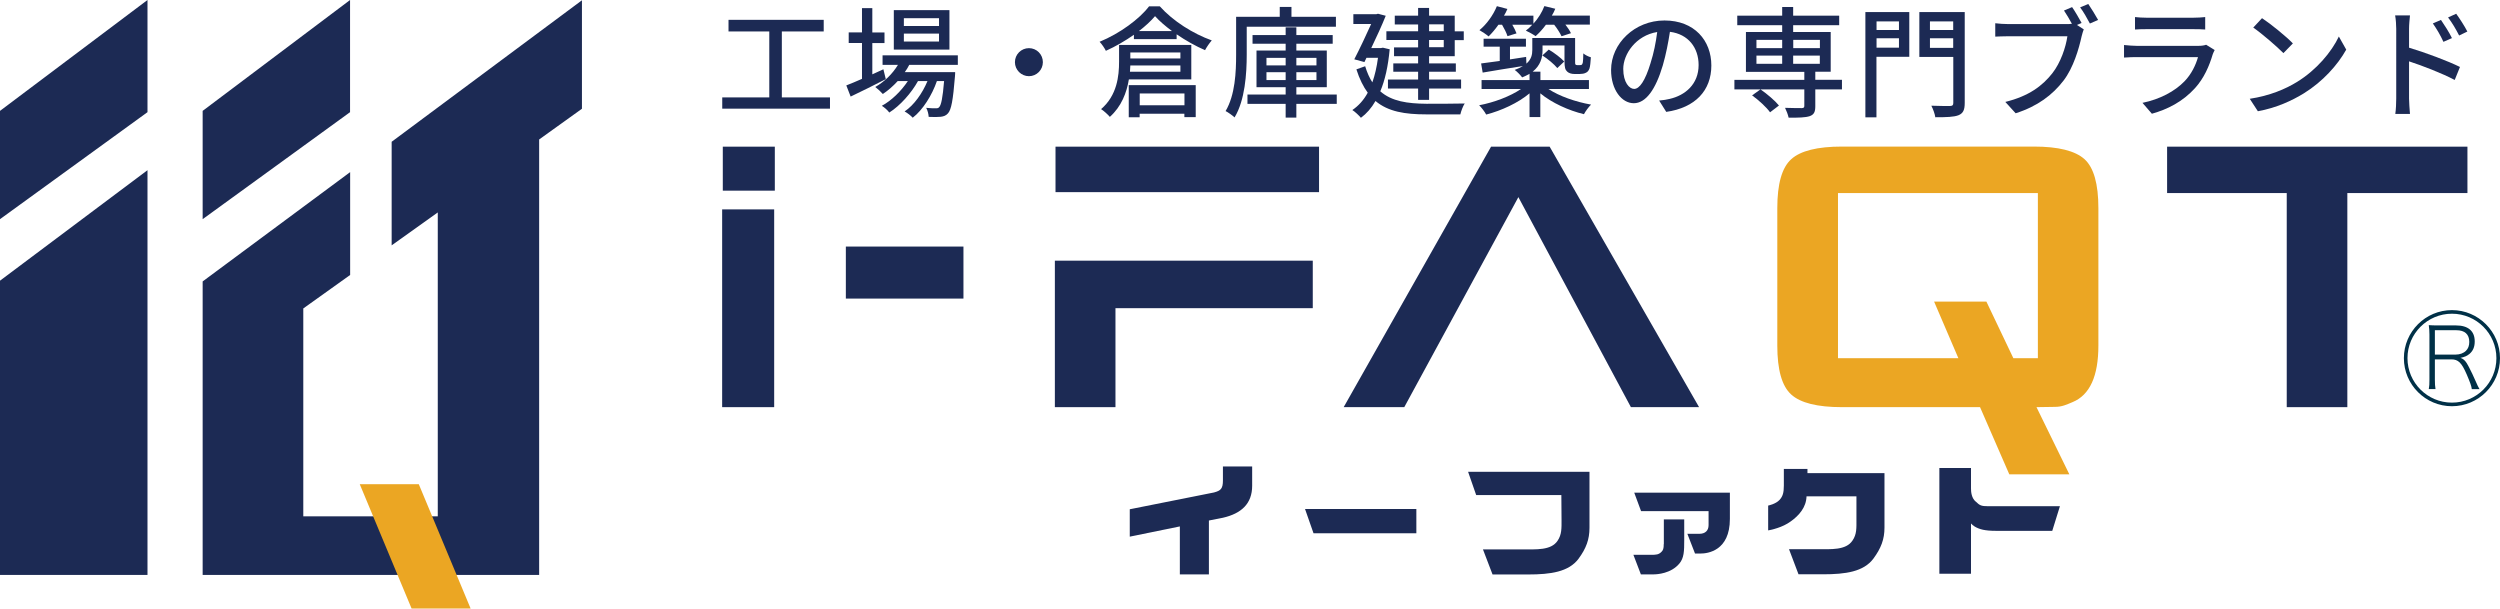 <?xml version="1.0" encoding="UTF-8"?><svg id="_レイヤー_2" xmlns="http://www.w3.org/2000/svg" viewBox="0 0 271.03 65.97"><defs><style>.cls-1{fill:#003047;}.cls-2{fill:#1c2a54;}.cls-3{fill:#eba623;}</style></defs><g id="_レイヤー_1-2"><polygon class="cls-2" points="89.98 10.56 89.98 11.78 78.3 11.78 78.3 10.56 83.4 10.56 83.4 3.41 78.98 3.41 78.98 2.15 89.3 2.15 89.3 3.41 84.76 3.41 84.76 10.56 89.98 10.56"/><path class="cls-2" d="M96.03,8.58c-1.31.67-2.71,1.37-3.81,1.89l-.47-1.21c.47-.18,1.06-.43,1.7-.71v-3.89h-1.44v-1.15h1.44V.88h1.12v2.64h1.32v1.15h-1.32v3.39c.39-.18.8-.37,1.2-.55l.26,1.07ZM98.57,7.04c-.14.27-.3.54-.48.78h5.46s0,.3-.02.45c-.21,2.61-.4,3.63-.76,4.02-.22.25-.47.33-.78.37-.3.03-.78.04-1.31.01-.01-.29-.12-.72-.27-.98.44.05.85.05,1.02.05.2,0,.3-.01.4-.14.2-.22.37-.97.52-2.81h-.78c-.52,1.52-1.54,3.15-2.62,3.97-.2-.22-.57-.51-.88-.68,1.02-.68,1.93-1.97,2.48-3.29h-1.03c-.71,1.29-1.95,2.68-3.11,3.41-.18-.25-.52-.55-.81-.73,1.03-.55,2.1-1.59,2.82-2.68h-1.1c-.5.55-1.04,1.02-1.61,1.4-.17-.2-.59-.59-.82-.76.98-.56,1.86-1.41,2.46-2.4h-1.67v-1.03h8.16v1.03h-5.27ZM102.93,5.38h-6.03V1.1h6.03v4.28ZM101.8,1.97h-3.81v.85h3.81v-.85ZM101.8,3.64h-3.81v.86h3.81v-.86Z"/><path class="cls-2" d="M111.55,5.22c.84,0,1.51.68,1.51,1.52s-.68,1.52-1.51,1.52-1.52-.68-1.52-1.52.68-1.52,1.52-1.52"/><path class="cls-2" d="M125.74.69c1.44,1.61,3.62,2.97,5.63,3.69-.26.3-.55.72-.73,1.06-.99-.43-2.09-1.04-3.08-1.72v.52h-4.63v-.47c-.93.65-1.99,1.27-3.04,1.74-.13-.27-.43-.72-.68-.98,2.19-.9,4.32-2.47,5.36-3.84h1.18ZM122.38,8.62c-.23,1.42-.81,2.94-2.06,4.05-.18-.22-.68-.68-.95-.84,1.74-1.49,1.95-3.6,1.95-5.15v-1.81h7.83v3.74h-6.76ZM122.38,9.23h7.25v3.47h-1.23v-.37h-4.85v.38h-1.18v-3.49ZM127.97,7.78v-.68h-5.43c-.01.22-.03.44-.04.68h5.47ZM122.54,6.34h5.43v-.65h-5.43v.65ZM127.06,3.37c-.72-.54-1.36-1.08-1.84-1.62-.44.52-1.04,1.08-1.75,1.62h3.59ZM123.56,11.41h4.85v-1.28h-4.85v1.28Z"/><path class="cls-2" d="M135.16,2.9v3.04c0,2.02-.18,4.92-1.32,6.79-.21-.21-.71-.56-.97-.69,1.04-1.75,1.14-4.26,1.14-6.1V1.82h4.73V.75h1.27v1.07h4.82v1.08h-9.66ZM144.92,11.26h-4.38v1.49h-1.16v-1.49h-4.14v-1.01h4.14v-.8h-3.16v-3.97h3.16v-.74h-3.59v-.94h3.59v-.84h1.16v.84h3.94v.94h-3.94v.74h3.3v3.97h-3.3v.8h4.38v1.01ZM137.3,7.09h2.08v-.82h-2.08v.82ZM139.38,7.83h-2.08v.85h2.08v-.85ZM140.54,7.09h2.18v-.82h-2.18v.82ZM142.72,7.83h-2.18v.85h2.18v-.85Z"/><path class="cls-2" d="M150.66,5.33c-.17,1.85-.51,3.37-1.02,4.57,1.25,1.1,2.97,1.33,5,1.35.64,0,3.37,0,4.15-.03-.18.27-.39.82-.47,1.18h-3.71c-2.29,0-4.11-.29-5.49-1.45-.44.77-.97,1.37-1.58,1.82-.2-.24-.65-.67-.93-.84.67-.46,1.23-1.07,1.67-1.88-.48-.65-.9-1.49-1.23-2.53l.95-.34c.21.69.47,1.27.78,1.75.27-.77.48-1.66.61-2.66h-1.25l-.22.46-1.1-.3c.61-1.18,1.32-2.69,1.83-3.83h-1.93v-1.06h2.49l.18-.05.84.22c-.4,1.01-.99,2.29-1.57,3.5h1.06l.2-.04.72.17ZM153.74,4.34h-3.44v-.95h3.44v-.74h-2.53v-.95h2.53v-.84h1.19v.84h2.78v1.7h.98v.95h-.98v1.74h-2.78v.78h2.9v.91h-2.9v.84h3.47v.98h-3.47v1.23h-1.19v-1.23h-3.27v-.98h3.27v-.84h-2.69v-.91h2.69v-.78h-2.61v-.95h2.61v-.78ZM154.93,3.38h1.59v-.74h-1.59v.74ZM156.52,4.34h-1.59v.78h1.59v-.78Z"/><path class="cls-2" d="M167.87,9.65c1.18.78,2.96,1.4,4.62,1.69-.26.25-.61.73-.77,1.04-1.66-.4-3.49-1.23-4.73-2.26v2.57h-1.17v-2.57c-1.24,1.04-3.04,1.87-4.7,2.3-.16-.31-.51-.76-.76-1.01,1.61-.3,3.38-.97,4.53-1.76h-4.27v-.97h5.2v-.68c-.24.14-.5.27-.8.39-.16-.22-.57-.65-.81-.81.37-.13.65-.27.89-.42-1.55.25-3.16.49-4.36.71l-.17-.99c.57-.08,1.27-.17,2.02-.27v-1.55h-1.75v-.86h4.59v.86h-1.73v1.38c.57-.09,1.16-.18,1.75-.27l.03.73c.54-.47.64-.98.64-1.49v-1.29h4.64v2.47c0,.22,0,.37.04.4.04.05.1.07.18.07h.28c.09,0,.17-.01.22-.04.05-.04.09-.12.12-.26.03-.16.04-.51.05-.97.2.17.55.35.82.42-.03.5-.08,1.04-.16,1.24-.08.21-.21.37-.39.44-.16.09-.42.13-.64.13h-.61c-.28,0-.59-.08-.77-.26-.21-.2-.29-.42-.29-1.18v-1.65h-2.38v.5c0,.81-.22,1.66-1.07,2.34h.84v.91h5.26v.97h-4.39ZM162.45,2.68c-.34.48-.7.91-1.07,1.27-.22-.2-.7-.52-.99-.68.78-.64,1.49-1.62,1.89-2.6l1.14.3c-.1.25-.23.5-.37.73h3.19v.87c.51-.56.93-1.23,1.19-1.91l1.18.29c-.1.25-.22.5-.37.74h4.12v.98h-2.65c.26.33.48.67.6.93l-1.02.33c-.16-.34-.47-.84-.8-1.25h-.89c-.35.48-.74.9-1.12,1.24-.25-.18-.77-.47-1.06-.6.25-.18.48-.4.7-.64h-2.17c.2.34.37.69.46.94l-.98.3c-.1-.33-.34-.82-.59-1.24h-.4ZM167.91,5.38c.6.35,1.32.9,1.67,1.29l-.75.71c-.34-.42-1.03-.99-1.62-1.37l.69-.63Z"/><path class="cls-2" d="M179.87,10.9c.46-.04.84-.1,1.15-.18,1.66-.38,3.13-1.58,3.13-3.67,0-1.88-1.12-3.35-3.11-3.6-.18,1.16-.42,2.42-.77,3.63-.78,2.64-1.85,4.11-3.15,4.11s-2.46-1.45-2.46-3.6c0-2.87,2.55-5.37,5.79-5.37s5.08,2.17,5.08,4.88-1.74,4.58-4.89,5.03l-.77-1.23ZM178.95,6.8c.33-1.02.57-2.19.71-3.33-2.32.38-3.68,2.4-3.68,4,0,1.49.67,2.17,1.18,2.17.57,0,1.19-.84,1.79-2.83"/><path class="cls-2" d="M199.69,9.69h-2.89v1.82c0,.61-.13.91-.6,1.08-.48.16-1.21.17-2.29.17-.07-.33-.24-.77-.39-1.07.78.03,1.59.03,1.82.03.21-.01.27-.07.27-.25v-1.78h-7.58v-1.03h7.58v-.87h-6.33V3.47h3.93v-.74h-4.87v-1.03h4.87v-.94h1.19v.94h4.99v1.03h-4.99v.74h4.07v4.31h-1.67v.87h2.89v1.03ZM191.9,12.18c-.38-.54-1.23-1.32-1.95-1.84l.91-.65c.72.5,1.58,1.23,2,1.75l-.97.74ZM190.42,5.22h2.79v-.9h-2.79v.9ZM190.42,6.92h2.79v-.89h-2.79v.89ZM194.41,5.22h2.89v-.9h-2.89v.9ZM197.29,6.03h-2.89v.89h2.89v-.89Z"/><path class="cls-2" d="M207,6.16h-3.57v6.56h-1.2V1.31h4.76v4.86ZM203.44,3.25h2.43v-.93h-2.43v.93ZM205.87,4.15h-2.43v1.02h2.43v-1.02ZM213,11.16c0,.76-.17,1.12-.67,1.33-.51.2-1.31.22-2.52.22-.04-.34-.25-.91-.43-1.25.86.04,1.78.03,2.04.03.26-.01.34-.09.34-.33v-4.99h-3.68V1.31h4.92v9.86ZM209.23,3.25h2.52v-.93h-2.52v.93ZM211.75,4.15h-2.52v1.04h2.52v-1.04Z"/><path class="cls-2" d="M225.19,2.72l.72.47c-.1.21-.17.5-.24.76-.29,1.33-.89,3.4-1.96,4.79-1.18,1.54-2.82,2.79-5.19,3.54l-1.12-1.23c2.56-.63,4.03-1.75,5.1-3.11.9-1.15,1.46-2.82,1.63-4.01h-6.41c-.56,0-1.08.03-1.41.04v-1.45c.37.05.98.09,1.41.09h6.33c.16,0,.37,0,.57-.03-.25-.48-.59-1.03-.86-1.44l.88-.37c.33.47.77,1.24,1.03,1.72l-.49.21ZM226.4.44c.31.46.8,1.24,1.06,1.72l-.89.39c-.29-.54-.7-1.29-1.06-1.75l.89-.37Z"/><path class="cls-2" d="M240.09,5.44c-.07.14-.17.34-.2.44-.38,1.28-.95,2.6-1.92,3.67-1.35,1.49-3,2.31-4.68,2.78l-1.02-1.18c1.89-.39,3.5-1.24,4.57-2.35.74-.77,1.21-1.75,1.45-2.61h-6.64c-.31,0-.89.01-1.38.05v-1.36c.51.05,1.01.09,1.38.09h6.69c.35,0,.66-.05.83-.12l.92.57ZM231.46,1.85c.35.04.82.07,1.24.07h5.09c.42,0,.95-.03,1.28-.07v1.35c-.33-.03-.85-.04-1.29-.04h-5.08c-.4,0-.88.01-1.24.04v-1.35Z"/><path class="cls-2" d="M249.03,8.88c2.1-1.29,3.74-3.25,4.53-4.92l.8,1.42c-.94,1.68-2.55,3.47-4.58,4.73-1.32.81-2.98,1.58-5,1.95l-.88-1.35c2.18-.33,3.88-1.06,5.13-1.83M248.58,4.7l-1.03,1.06c-.68-.69-2.3-2.1-3.27-2.77l.95-1.02c.93.61,2.61,1.97,3.34,2.73"/><path class="cls-2" d="M261.17,5.17c1.72.51,4.23,1.45,5.52,2.09l-.57,1.41c-1.38-.73-3.51-1.55-4.95-2.02v4.03c.01.4.05,1.19.1,1.67h-1.59c.07-.46.1-1.18.1-1.67V3.13c0-.42-.04-1.03-.12-1.46h1.61c-.04.43-.1.99-.1,1.46v2.04ZM264.9,4.54c-.34-.74-.71-1.37-1.15-2l.88-.38c.35.51.9,1.36,1.19,1.97l-.91.4ZM266.6,3.85c-.38-.74-.74-1.35-1.2-1.96l.88-.4c.35.48.91,1.33,1.21,1.93l-.89.43Z"/><rect class="cls-2" x="114.43" y="15.9" width="28.57" height="4.93"/><rect class="cls-2" x="78.36" y="15.9" width="5.64" height="4.77"/><path class="cls-2" d="M132.58,52.08c0,.9-.23,1.11-.97,1.31l-9.13,1.82v2.97l5.43-1.11v5.2h3.15v-5.84l1.52-.3c2-.46,3.17-1.52,3.17-3.47v-2.09h-3.17v1.52Z"/><polygon class="cls-2" points="142.4 57.81 153.55 57.81 153.55 55.18 141.48 55.18 142.4 57.81"/><path class="cls-2" d="M160.04,53.67h9.23l.02,2.69c0,.87.04,1.59-.44,2.28-.71,1.04-2.28.92-3.89.92h-4.19l1.04,2.72h3.87c2.42,0,4.39-.28,5.45-1.7.83-1.13,1.19-2.09,1.19-3.36v-6.07h-13.16l.88,2.53Z"/><path class="cls-2" d="M177.89,55.41h7.34v1.52c0,.6-.37.94-.99.94h-1.31l.83,2.14h.6c.76,0,3.18-.28,3.18-3.75v-2.85h-10.37l.74,2Z"/><path class="cls-2" d="M180.37,58.98c0,.51-.07.67-.25.85-.3.3-.57.32-1.13.32h-1.91l.81,2.12h1.36c.41,0,1.91-.09,2.81-1.17.51-.6.53-1.36.53-2.51v-2.28h-2.21v2.67Z"/><path class="cls-2" d="M195.95,50.84h-2.56v1.79c0,.78-.11,1.17-.46,1.56-.42.46-1.24.62-1.24.62v2.69s1.15-.18,2.09-.74c.94-.57,1.82-1.43,2.02-2.51.02-.14.05-.28.05-.44h5.41v2.53c0,.87.05,1.59-.44,2.28-.71,1.04-2.28.92-3.86.92h-3.01l1.03,2.72h2.67c2.44,0,4.39-.28,5.45-1.7.83-1.13,1.2-2.09,1.2-3.36v-5.91h-8.35v-.46Z"/><path class="cls-2" d="M214.19,54.38c-.46-.39-.51-1.06-.51-1.43v-2.21h-3.43v11.46h3.43v-5.45c.09.11.23.23.41.34.51.3,1.11.46,2.3.46h6.1l.83-2.67h-7.8c-.74,0-.9-.09-1.33-.51"/><rect class="cls-2" x="78.29" y="22.7" width="5.64" height="21.44"/><rect class="cls-2" x="91.7" y="26.73" width="12.75" height="5.64"/><polygon class="cls-2" points="142.32 28.26 114.36 28.26 114.36 44.14 120.93 44.14 120.93 33.41 142.32 33.41 142.32 28.26"/><polygon class="cls-2" points="234.94 15.9 234.94 20.93 247.91 20.93 247.91 44.14 254.48 44.14 254.48 20.93 267.5 20.93 267.5 15.9 234.94 15.9"/><polygon class="cls-2" points="168 15.9 161.65 15.9 145.67 44.14 152.24 44.14 164.61 21.37 176.81 44.14 184.2 44.14 168 15.9"/><path class="cls-3" d="M225.99,17.26c-1.01-.91-2.84-1.37-5.5-1.37h-20.8c-2.66,0-4.5.46-5.5,1.37-1.01.91-1.51,2.68-1.51,5.31v14.89c0,2.63.5,4.4,1.51,5.31,1,.91,2.83,1.37,5.5,1.37h14.97l3.17,7.28h6.51l-3.56-7.28h0c.85-.02,1.71-.03,1.98-.03.8,0,1.26-.24,1.94-.52,1.86-.77,2.79-2.81,2.79-6.13v-14.89c0-2.63-.5-4.4-1.5-5.31M220.93,38.83h-2.66l-2.92-6.13h-5.67l2.63,6.13h-13.05v-17.9h21.67v17.9Z"/><polygon class="cls-2" points="0 62.33 15.99 62.33 15.99 18.45 0 30.43 0 62.33"/><polygon class="cls-2" points="0 23.76 15.99 12.16 15.99 0 0 12.02 0 23.76"/><polygon class="cls-2" points="21.97 23.76 37.95 12.16 37.95 0 21.97 12.02 21.97 23.76"/><polygon class="cls-2" points="42.18 55.98 32.88 55.98 32.88 33.44 37.96 29.81 37.96 18.66 21.97 30.51 21.97 62.33 44.93 62.33 42.18 55.98"/><polygon class="cls-2" points="42.46 15.37 42.46 26.6 47.46 23.03 47.46 55.98 45.26 55.98 47.67 62.33 58.45 62.33 58.45 15.12 63.09 11.79 63.09 .03 42.46 15.37"/><polygon class="cls-3" points="45.4 52.49 39 52.49 44.62 65.97 51.02 65.97 45.4 52.49"/><path class="cls-1" d="M265.82,44.04c-2.87,0-5.21-2.34-5.21-5.21s2.34-5.21,5.21-5.21,5.21,2.34,5.21,5.21-2.34,5.21-5.21,5.21ZM265.82,34.01c-2.66,0-4.82,2.16-4.82,4.82s2.16,4.82,4.82,4.82,4.82-2.16,4.82-4.82-2.16-4.82-4.82-4.82Z"/><path class="cls-1" d="M267.97,42.18c-.02-.27-.16-.68-.55-1.59-.55-1.27-.92-1.63-1.66-1.63h-1.79v2.23c0,.44.02.67.07.99h-.73c.06-.32.07-.56.07-.99v-4.92c0-.37-.02-.64-.07-1.02.33.02.56.03.97.03h1.98c1.32,0,2.03.61,2.03,1.73,0,.6-.18,1.03-.57,1.36-.28.23-.5.32-.98.43.36.11.61.37.93,1.01.27.51.46.94.73,1.54.18.41.28.63.41.84h-.84ZM266.24,38.44c.43,0,.84-.15,1.1-.41.24-.24.36-.55.36-.96,0-.83-.49-1.27-1.4-1.27h-2.33v2.64h2.26Z"/></g></svg>
